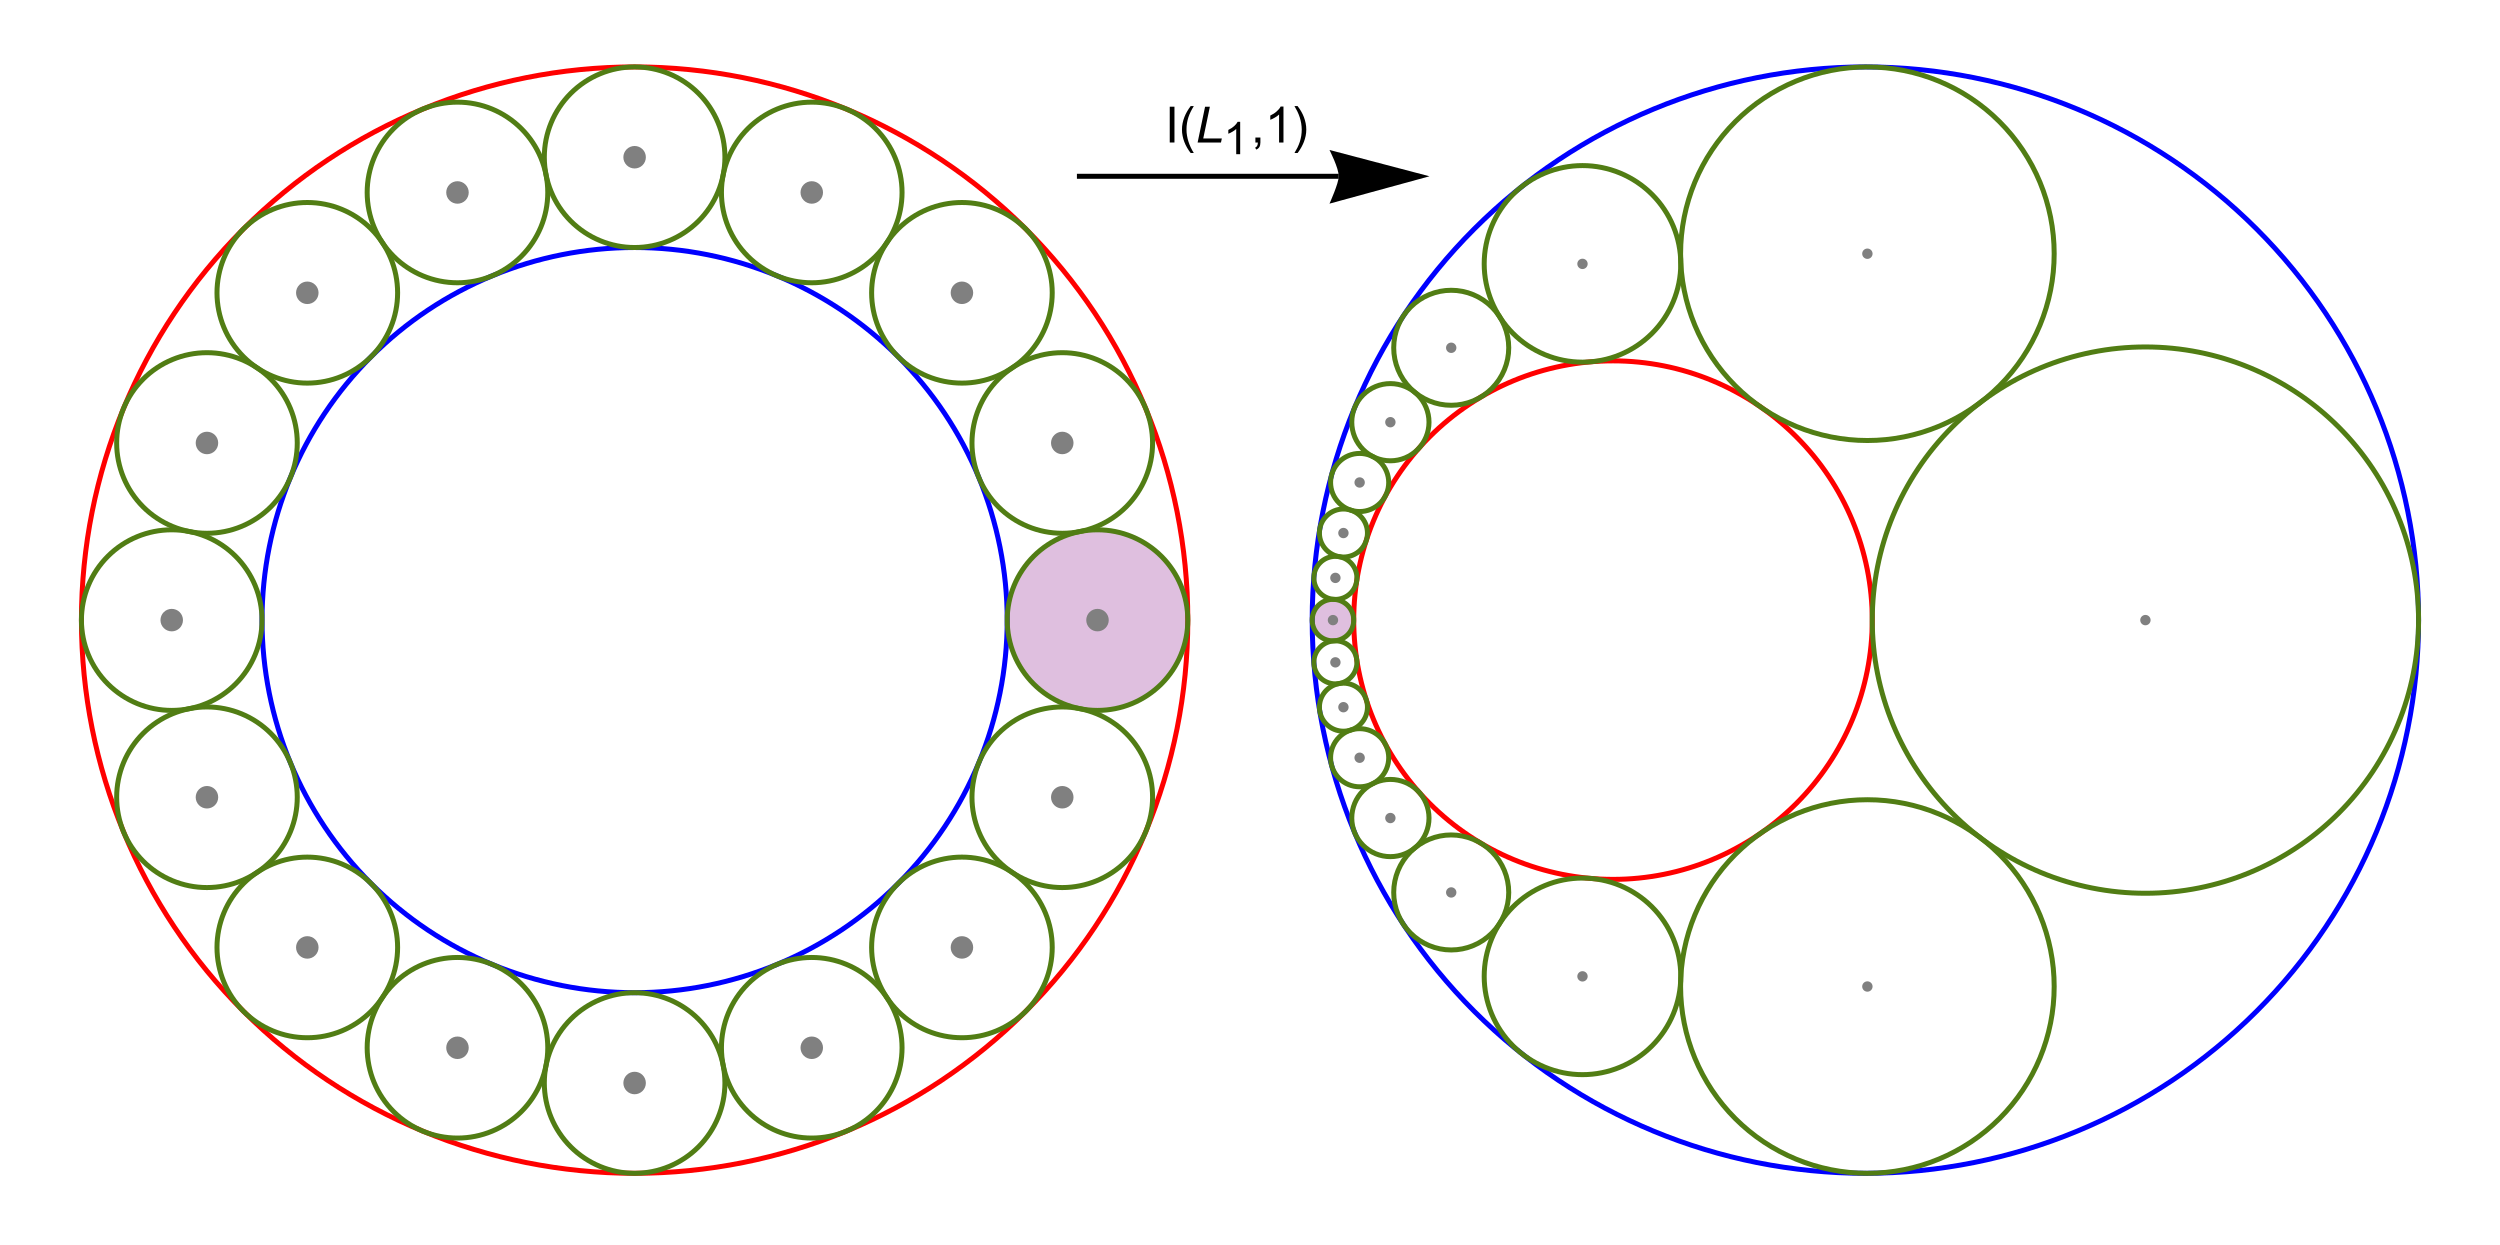 <?xml version="1.0" encoding="UTF-8"?>
<svg xmlns="http://www.w3.org/2000/svg" xmlns:xlink="http://www.w3.org/1999/xlink" width="500pt" height="249pt" viewBox="0 0 500 249" version="1.1">
<defs>
<g>
<symbol overflow="visible" id="glyph0-0">
<path style="stroke:none;" d="M 1.25 0 L 1.25 -6.25 L 6.25 -6.25 L 6.25 0 Z M 1.406 -0.156 L 6.094 -0.156 L 6.094 -6.094 L 1.406 -6.094 Z M 1.406 -0.156 "/>
</symbol>
<symbol overflow="visible" id="glyph0-1">
<path style="stroke:none;" d="M 0.934 0 L 0.934 -7.16 L 1.879 -7.16 L 1.879 0 Z M 0.934 0 "/>
</symbol>
<symbol overflow="visible" id="glyph0-2">
<path style="stroke:none;" d="M 0.891 0 L 0.891 -1 L 1.891 -1 L 1.891 0 C 1.887 0.367 1.82 0.664 1.695 0.891 C 1.562 1.117 1.355 1.293 1.074 1.418 L 0.832 1.039 C 1.016 0.953 1.148 0.836 1.238 0.68 C 1.324 0.523 1.375 0.297 1.387 0 Z M 0.891 0 "/>
</symbol>
<symbol overflow="visible" id="glyph0-3">
<path style="stroke:none;" d="M 3.727 0 L 2.848 0 L 2.848 -5.602 C 2.637 -5.398 2.359 -5.195 2.016 -4.992 C 1.672 -4.789 1.363 -4.637 1.09 -4.543 L 1.09 -5.391 C 1.582 -5.621 2.012 -5.898 2.379 -6.23 C 2.746 -6.555 3.004 -6.875 3.16 -7.188 L 3.727 -7.188 Z M 3.727 0 "/>
</symbol>
<symbol overflow="visible" id="glyph1-0">
<path style="stroke:none;" d="M 0.625 0 L 0.625 -8 L 4.375 -8 L 4.375 0 Z M 1.25 -0.625 L 3.75 -0.625 L 3.75 -7.375 L 1.25 -7.375 Z M 1.25 -0.625 "/>
</symbol>
<symbol overflow="visible" id="glyph1-1">
<path style="stroke:none;" d="M 2.969 2.102 L 2.34 2.102 C 2.074 1.766 1.84 1.414 1.629 1.047 C 1.414 0.676 1.23 0.297 1.078 -0.102 C 0.926 -0.496 0.809 -0.906 0.727 -1.324 C 0.641 -1.738 0.598 -2.16 0.602 -2.59 C 0.598 -3.02 0.641 -3.441 0.727 -3.859 C 0.812 -4.273 0.93 -4.68 1.082 -5.074 C 1.234 -5.465 1.418 -5.844 1.633 -6.219 C 1.844 -6.586 2.078 -6.941 2.34 -7.281 L 2.969 -7.281 C 2.734 -6.902 2.527 -6.531 2.348 -6.164 C 2.164 -5.797 2.012 -5.422 1.887 -5.047 C 1.762 -4.664 1.668 -4.273 1.605 -3.875 C 1.539 -3.469 1.504 -3.043 1.508 -2.598 C 1.504 -2.176 1.539 -1.762 1.613 -1.355 C 1.68 -0.941 1.781 -0.539 1.91 -0.148 C 2.035 0.25 2.188 0.633 2.367 1.008 C 2.547 1.383 2.746 1.746 2.969 2.102 Z M 2.969 2.102 "/>
</symbol>
<symbol overflow="visible" id="glyph1-2">
<path style="stroke:none;" d="M 2.73 -2.59 C 2.73 -2.16 2.688 -1.734 2.602 -1.32 C 2.516 -0.902 2.395 -0.5 2.246 -0.105 C 2.09 0.285 1.906 0.664 1.695 1.039 C 1.48 1.406 1.246 1.762 0.992 2.102 L 0.363 2.102 C 0.59 1.727 0.793 1.355 0.977 0.992 C 1.156 0.621 1.309 0.25 1.434 -0.129 C 1.555 -0.512 1.648 -0.902 1.719 -1.309 C 1.781 -1.707 1.816 -2.133 1.82 -2.578 C 1.816 -2.992 1.781 -3.402 1.715 -3.816 C 1.645 -4.223 1.547 -4.629 1.422 -5.027 C 1.293 -5.422 1.137 -5.809 0.957 -6.188 C 0.773 -6.562 0.578 -6.926 0.363 -7.281 L 0.992 -7.281 C 1.25 -6.945 1.488 -6.594 1.703 -6.227 C 1.918 -5.855 2.102 -5.473 2.254 -5.074 C 2.402 -4.676 2.52 -4.266 2.605 -3.848 C 2.688 -3.43 2.73 -3.012 2.73 -2.59 Z M 2.73 -2.59 "/>
</symbol>
<symbol overflow="visible" id="glyph2-0">
<path style="stroke:none;" d="M 1.25 0 L 1.25 -6.25 L 6.25 -6.25 L 6.25 0 Z M 1.406 -0.156 L 6.094 -0.156 L 6.094 -6.094 L 1.406 -6.094 Z M 1.406 -0.156 "/>
</symbol>
<symbol overflow="visible" id="glyph2-1">
<path style="stroke:none;" d="M 0.402 0 L 1.895 -7.16 L 2.852 -7.16 L 1.527 -0.812 L 5.246 -0.812 L 5.074 0 Z M 0.402 0 "/>
</symbol>
<symbol overflow="visible" id="glyph3-0">
<path style="stroke:none;" d="M 1.125 0 L 1.125 -5.625 L 5.625 -5.625 L 5.625 0 Z M 1.266 -0.141 L 5.484 -0.141 L 5.484 -5.484 L 1.266 -5.484 Z M 1.266 -0.141 "/>
</symbol>
<symbol overflow="visible" id="glyph3-1">
<path style="stroke:none;" d="M 3.352 0 L 2.562 0 L 2.562 -5.039 C 2.367 -4.859 2.117 -4.676 1.812 -4.496 C 1.5 -4.309 1.223 -4.172 0.98 -4.086 L 0.98 -4.852 C 1.418 -5.059 1.805 -5.309 2.141 -5.605 C 2.469 -5.898 2.703 -6.188 2.844 -6.469 L 3.352 -6.469 Z M 3.352 0 "/>
</symbol>
</g>
</defs>
<g id="surface91">
<path style="fill:none;stroke-width:1;stroke-linecap:square;stroke-linejoin:miter;stroke:rgb(100%,0%,0%);stroke-opacity:1;stroke-miterlimit:3.25;" d="M 237.562 124.023 C 237.562 153.367 225.906 181.508 205.156 202.254 C 184.406 223.004 156.266 234.66 126.922 234.66 C 97.578 234.66 69.438 223.004 48.691 202.254 C 27.941 181.508 16.285 153.367 16.285 124.023 C 16.285 94.68 27.941 66.539 48.691 45.789 C 69.438 25.039 97.578 13.383 126.922 13.383 C 156.266 13.383 184.406 25.039 205.156 45.789 C 225.906 66.539 237.562 94.68 237.562 124.023 Z M 237.562 124.023 "/>
<path style="fill:none;stroke-width:1;stroke-linecap:square;stroke-linejoin:miter;stroke:rgb(0%,0%,100%);stroke-opacity:1;stroke-miterlimit:3.25;" d="M 201.441 124.023 C 201.441 143.785 193.59 162.738 179.613 176.715 C 165.641 190.688 146.688 198.539 126.922 198.539 C 107.16 198.539 88.207 190.688 74.23 176.715 C 60.258 162.738 52.406 143.785 52.406 124.023 C 52.406 104.258 60.258 85.305 74.23 71.332 C 88.207 57.355 107.16 49.504 126.922 49.504 C 146.688 49.504 165.641 57.355 179.613 71.332 C 193.59 85.305 201.441 104.258 201.441 124.023 Z M 201.441 124.023 "/>
<path style=" stroke:none;fill-rule:evenodd;fill:rgb(50.001%,0%,50.001%);fill-opacity:0.25;" d="M 237.562 124.023 C 237.562 128.812 235.66 133.406 232.273 136.793 C 228.883 140.18 224.289 142.082 219.5 142.082 C 214.711 142.082 210.117 140.18 206.73 136.793 C 203.344 133.406 201.441 128.812 201.441 124.023 C 201.441 119.23 203.344 114.637 206.73 111.25 C 210.117 107.863 214.711 105.961 219.5 105.961 C 224.289 105.961 228.883 107.863 232.273 111.25 C 235.66 114.637 237.562 119.23 237.562 124.023 Z M 237.562 124.023 "/>
<path style=" stroke:none;fill-rule:evenodd;fill:rgb(50.001%,50.001%,50.001%);fill-opacity:1;" d="M 221.75 124.023 C 221.75 124.621 221.512 125.191 221.09 125.613 C 220.668 126.035 220.098 126.273 219.5 126.273 C 218.902 126.273 218.332 126.035 217.91 125.613 C 217.488 125.191 217.25 124.621 217.25 124.023 C 217.25 123.426 217.488 122.852 217.91 122.43 C 218.332 122.008 218.902 121.773 219.5 121.773 C 220.098 121.773 220.668 122.008 221.09 122.43 C 221.512 122.852 221.75 123.426 221.75 124.023 Z M 221.75 124.023 "/>
<path style="fill:none;stroke-width:1;stroke-linecap:square;stroke-linejoin:miter;stroke:rgb(31.765%,49.02%,7.843%);stroke-opacity:1;stroke-miterlimit:3.25;" d="M 237.562 124.023 C 237.562 128.812 235.66 133.406 232.273 136.793 C 228.883 140.18 224.289 142.082 219.5 142.082 C 214.711 142.082 210.117 140.18 206.73 136.793 C 203.344 133.406 201.441 128.812 201.441 124.023 C 201.441 119.23 203.344 114.637 206.73 111.25 C 210.117 107.863 214.711 105.961 219.5 105.961 C 224.289 105.961 228.883 107.863 232.273 111.25 C 235.66 114.637 237.562 119.23 237.562 124.023 Z M 237.562 124.023 "/>
<path style=" stroke:none;fill-rule:evenodd;fill:rgb(50.001%,50.001%,50.001%);fill-opacity:1;" d="M 214.703 88.594 C 214.703 89.191 214.465 89.762 214.043 90.184 C 213.621 90.609 213.051 90.844 212.453 90.844 C 211.855 90.844 211.285 90.609 210.863 90.184 C 210.441 89.762 210.203 89.191 210.203 88.594 C 210.203 87.996 210.441 87.426 210.863 87.004 C 211.285 86.582 211.855 86.344 212.453 86.344 C 213.051 86.344 213.621 86.582 214.043 87.004 C 214.465 87.426 214.703 87.996 214.703 88.594 Z M 214.703 88.594 "/>
<path style="fill:none;stroke-width:1;stroke-linecap:square;stroke-linejoin:miter;stroke:rgb(31.765%,49.02%,7.843%);stroke-opacity:1;stroke-miterlimit:3.25;" d="M 230.516 88.594 C 230.516 93.383 228.613 97.977 225.227 101.367 C 221.836 104.754 217.242 106.656 212.453 106.656 C 207.664 106.656 203.07 104.754 199.684 101.367 C 196.297 97.977 194.395 93.383 194.395 88.594 C 194.395 83.805 196.297 79.211 199.684 75.824 C 203.07 72.438 207.664 70.535 212.453 70.535 C 217.242 70.535 221.836 72.438 225.227 75.824 C 228.613 79.211 230.516 83.805 230.516 88.594 Z M 230.516 88.594 "/>
<path style=" stroke:none;fill-rule:evenodd;fill:rgb(50.001%,50.001%,50.001%);fill-opacity:1;" d="M 194.637 58.559 C 194.637 59.156 194.398 59.73 193.977 60.152 C 193.555 60.574 192.98 60.809 192.387 60.809 C 191.789 60.809 191.215 60.574 190.793 60.152 C 190.371 59.73 190.137 59.156 190.137 58.559 C 190.137 57.965 190.371 57.391 190.793 56.969 C 191.215 56.547 191.789 56.309 192.387 56.309 C 192.98 56.309 193.555 56.547 193.977 56.969 C 194.398 57.391 194.637 57.965 194.637 58.559 Z M 194.637 58.559 "/>
<path style="fill:none;stroke-width:1;stroke-linecap:square;stroke-linejoin:miter;stroke:rgb(31.765%,49.02%,7.843%);stroke-opacity:1;stroke-miterlimit:3.25;" d="M 210.445 58.559 C 210.445 63.352 208.543 67.945 205.156 71.332 C 201.77 74.719 197.176 76.621 192.387 76.621 C 187.594 76.621 183 74.719 179.613 71.332 C 176.227 67.945 174.324 63.352 174.324 58.559 C 174.324 53.77 176.227 49.176 179.613 45.789 C 183 42.402 187.594 40.5 192.387 40.5 C 197.176 40.5 201.77 42.402 205.156 45.789 C 208.543 49.176 210.445 53.77 210.445 58.559 Z M 210.445 58.559 "/>
<path style=" stroke:none;fill-rule:evenodd;fill:rgb(50.001%,50.001%,50.001%);fill-opacity:1;" d="M 164.602 38.492 C 164.602 39.09 164.363 39.66 163.941 40.082 C 163.52 40.504 162.949 40.742 162.352 40.742 C 161.754 40.742 161.184 40.504 160.762 40.082 C 160.34 39.66 160.102 39.09 160.102 38.492 C 160.102 37.895 160.34 37.324 160.762 36.902 C 161.184 36.48 161.754 36.242 162.352 36.242 C 162.949 36.242 163.52 36.48 163.941 36.902 C 164.363 37.324 164.602 37.895 164.602 38.492 Z M 164.602 38.492 "/>
<path style="fill:none;stroke-width:1;stroke-linecap:square;stroke-linejoin:miter;stroke:rgb(31.765%,49.02%,7.843%);stroke-opacity:1;stroke-miterlimit:3.25;" d="M 180.41 38.492 C 180.41 43.281 178.508 47.875 175.121 51.262 C 171.734 54.648 167.141 56.555 162.352 56.555 C 157.562 56.555 152.969 54.648 149.578 51.262 C 146.191 47.875 144.289 43.281 144.289 38.492 C 144.289 33.703 146.191 29.109 149.578 25.723 C 152.969 22.332 157.562 20.43 162.352 20.43 C 167.141 20.43 171.734 22.332 175.121 25.723 C 178.508 29.109 180.41 33.703 180.41 38.492 Z M 180.41 38.492 "/>
<path style=" stroke:none;fill-rule:evenodd;fill:rgb(50.001%,50.001%,50.001%);fill-opacity:1;" d="M 129.172 31.445 C 129.172 32.043 128.938 32.613 128.516 33.035 C 128.094 33.457 127.52 33.695 126.922 33.695 C 126.328 33.695 125.754 33.457 125.332 33.035 C 124.91 32.613 124.672 32.043 124.672 31.445 C 124.672 30.848 124.91 30.277 125.332 29.855 C 125.754 29.434 126.328 29.195 126.922 29.195 C 127.52 29.195 128.094 29.434 128.516 29.855 C 128.938 30.277 129.172 30.848 129.172 31.445 Z M 129.172 31.445 "/>
<path style="fill:none;stroke-width:1;stroke-linecap:square;stroke-linejoin:miter;stroke:rgb(31.765%,49.02%,7.843%);stroke-opacity:1;stroke-miterlimit:3.25;" d="M 144.984 31.445 C 144.984 36.234 143.082 40.828 139.695 44.215 C 136.309 47.602 131.715 49.504 126.922 49.504 C 122.133 49.504 117.539 47.602 114.152 44.215 C 110.766 40.828 108.863 36.234 108.863 31.445 C 108.863 26.656 110.766 22.062 114.152 18.672 C 117.539 15.285 122.133 13.383 126.922 13.383 C 131.715 13.383 136.309 15.285 139.695 18.672 C 143.082 22.062 144.984 26.656 144.984 31.445 Z M 144.984 31.445 "/>
<path style=" stroke:none;fill-rule:evenodd;fill:rgb(50.001%,50.001%,50.001%);fill-opacity:1;" d="M 93.746 38.492 C 93.746 39.09 93.508 39.66 93.086 40.082 C 92.664 40.504 92.094 40.742 91.496 40.742 C 90.898 40.742 90.324 40.504 89.902 40.082 C 89.48 39.66 89.246 39.09 89.246 38.492 C 89.246 37.895 89.48 37.324 89.902 36.902 C 90.324 36.48 90.898 36.242 91.496 36.242 C 92.094 36.242 92.664 36.48 93.086 36.902 C 93.508 37.324 93.746 37.895 93.746 38.492 Z M 93.746 38.492 "/>
<path style="fill:none;stroke-width:1;stroke-linecap:square;stroke-linejoin:miter;stroke:rgb(31.765%,49.02%,7.843%);stroke-opacity:1;stroke-miterlimit:3.25;" d="M 109.555 38.492 C 109.555 43.281 107.652 47.875 104.266 51.262 C 100.879 54.648 96.285 56.555 91.496 56.555 C 86.707 56.555 82.109 54.648 78.723 51.262 C 75.336 47.875 73.434 43.281 73.434 38.492 C 73.434 33.703 75.336 29.109 78.723 25.723 C 82.109 22.332 86.707 20.43 91.496 20.43 C 96.285 20.43 100.879 22.332 104.266 25.723 C 107.652 29.109 109.555 33.703 109.555 38.492 Z M 109.555 38.492 "/>
<path style=" stroke:none;fill-rule:evenodd;fill:rgb(50.001%,50.001%,50.001%);fill-opacity:1;" d="M 63.711 58.559 C 63.711 59.156 63.473 59.73 63.051 60.152 C 62.629 60.574 62.059 60.809 61.461 60.809 C 60.863 60.809 60.293 60.574 59.871 60.152 C 59.449 59.73 59.211 59.156 59.211 58.559 C 59.211 57.965 59.449 57.391 59.871 56.969 C 60.293 56.547 60.863 56.309 61.461 56.309 C 62.059 56.309 62.629 56.547 63.051 56.969 C 63.473 57.391 63.711 57.965 63.711 58.559 Z M 63.711 58.559 "/>
<path style="fill:none;stroke-width:1;stroke-linecap:square;stroke-linejoin:miter;stroke:rgb(31.765%,49.02%,7.843%);stroke-opacity:1;stroke-miterlimit:3.25;" d="M 79.523 58.559 C 79.523 63.352 77.617 67.945 74.23 71.332 C 70.844 74.719 66.25 76.621 61.461 76.621 C 56.672 76.621 52.078 74.719 48.691 71.332 C 45.301 67.945 43.398 63.352 43.398 58.559 C 43.398 53.77 45.301 49.176 48.691 45.789 C 52.078 42.402 56.672 40.5 61.461 40.5 C 66.25 40.5 70.844 42.402 74.23 45.789 C 77.617 49.176 79.523 53.77 79.523 58.559 Z M 79.523 58.559 "/>
<path style=" stroke:none;fill-rule:evenodd;fill:rgb(50.001%,50.001%,50.001%);fill-opacity:1;" d="M 43.641 88.594 C 43.641 89.191 43.406 89.762 42.984 90.184 C 42.562 90.609 41.988 90.844 41.391 90.844 C 40.797 90.844 40.223 90.609 39.801 90.184 C 39.379 89.762 39.141 89.191 39.141 88.594 C 39.141 87.996 39.379 87.426 39.801 87.004 C 40.223 86.582 40.797 86.344 41.391 86.344 C 41.988 86.344 42.562 86.582 42.984 87.004 C 43.406 87.426 43.641 87.996 43.641 88.594 Z M 43.641 88.594 "/>
<path style="fill:none;stroke-width:1;stroke-linecap:square;stroke-linejoin:miter;stroke:rgb(31.765%,49.02%,7.843%);stroke-opacity:1;stroke-miterlimit:3.25;" d="M 59.453 88.594 C 59.453 93.383 57.551 97.977 54.164 101.367 C 50.777 104.754 46.184 106.656 41.391 106.656 C 36.602 106.656 32.008 104.754 28.621 101.367 C 25.234 97.977 23.332 93.383 23.332 88.594 C 23.332 83.805 25.234 79.211 28.621 75.824 C 32.008 72.438 36.602 70.535 41.391 70.535 C 46.184 70.535 50.777 72.438 54.164 75.824 C 57.551 79.211 59.453 83.805 59.453 88.594 Z M 59.453 88.594 "/>
<path style=" stroke:none;fill-rule:evenodd;fill:rgb(50.001%,50.001%,50.001%);fill-opacity:1;" d="M 36.594 124.023 C 36.594 124.621 36.359 125.191 35.938 125.613 C 35.516 126.035 34.941 126.273 34.344 126.273 C 33.75 126.273 33.176 126.035 32.754 125.613 C 32.332 125.191 32.094 124.621 32.094 124.023 C 32.094 123.426 32.332 122.852 32.754 122.43 C 33.176 122.008 33.75 121.773 34.344 121.773 C 34.941 121.773 35.516 122.008 35.938 122.43 C 36.359 122.852 36.594 123.426 36.594 124.023 Z M 36.594 124.023 "/>
<path style="fill:none;stroke-width:1;stroke-linecap:square;stroke-linejoin:miter;stroke:rgb(31.765%,49.02%,7.843%);stroke-opacity:1;stroke-miterlimit:3.25;" d="M 52.406 124.023 C 52.406 128.812 50.504 133.406 47.117 136.793 C 43.73 140.18 39.137 142.082 34.344 142.082 C 29.555 142.082 24.961 140.18 21.574 136.793 C 18.188 133.406 16.285 128.812 16.285 124.023 C 16.285 119.23 18.188 114.637 21.574 111.25 C 24.961 107.863 29.555 105.961 34.344 105.961 C 39.137 105.961 43.73 107.863 47.117 111.25 C 50.504 114.637 52.406 119.23 52.406 124.023 Z M 52.406 124.023 "/>
<path style=" stroke:none;fill-rule:evenodd;fill:rgb(50.001%,50.001%,50.001%);fill-opacity:1;" d="M 43.641 159.449 C 43.641 160.047 43.406 160.621 42.984 161.043 C 42.562 161.465 41.988 161.699 41.391 161.699 C 40.797 161.699 40.223 161.465 39.801 161.043 C 39.379 160.621 39.141 160.047 39.141 159.449 C 39.141 158.855 39.379 158.281 39.801 157.859 C 40.223 157.438 40.797 157.199 41.391 157.199 C 41.988 157.199 42.562 157.438 42.984 157.859 C 43.406 158.281 43.641 158.855 43.641 159.449 Z M 43.641 159.449 "/>
<path style="fill:none;stroke-width:1;stroke-linecap:square;stroke-linejoin:miter;stroke:rgb(31.765%,49.02%,7.843%);stroke-opacity:1;stroke-miterlimit:3.25;" d="M 59.453 159.449 C 59.453 164.242 57.551 168.836 54.164 172.223 C 50.777 175.609 46.184 177.512 41.391 177.512 C 36.602 177.512 32.008 175.609 28.621 172.223 C 25.234 168.836 23.332 164.242 23.332 159.449 C 23.332 154.66 25.234 150.066 28.621 146.68 C 32.008 143.293 36.602 141.391 41.391 141.391 C 46.184 141.391 50.777 143.293 54.164 146.68 C 57.551 150.066 59.453 154.66 59.453 159.449 Z M 59.453 159.449 "/>
<path style=" stroke:none;fill-rule:evenodd;fill:rgb(50.001%,50.001%,50.001%);fill-opacity:1;" d="M 63.711 189.484 C 63.711 190.082 63.473 190.652 63.051 191.074 C 62.629 191.496 62.059 191.734 61.461 191.734 C 60.863 191.734 60.293 191.496 59.871 191.074 C 59.449 190.652 59.211 190.082 59.211 189.484 C 59.211 188.887 59.449 188.316 59.871 187.895 C 60.293 187.473 60.863 187.234 61.461 187.234 C 62.059 187.234 62.629 187.473 63.051 187.895 C 63.473 188.316 63.711 188.887 63.711 189.484 Z M 63.711 189.484 "/>
<path style="fill:none;stroke-width:1;stroke-linecap:square;stroke-linejoin:miter;stroke:rgb(31.765%,49.02%,7.843%);stroke-opacity:1;stroke-miterlimit:3.25;" d="M 79.523 189.484 C 79.523 194.273 77.617 198.867 74.23 202.254 C 70.844 205.645 66.25 207.547 61.461 207.547 C 56.672 207.547 52.078 205.645 48.691 202.254 C 45.301 198.867 43.398 194.273 43.398 189.484 C 43.398 184.695 45.301 180.102 48.691 176.715 C 52.078 173.328 56.672 171.422 61.461 171.422 C 66.25 171.422 70.844 173.328 74.23 176.715 C 77.617 180.102 79.523 184.695 79.523 189.484 Z M 79.523 189.484 "/>
<path style=" stroke:none;fill-rule:evenodd;fill:rgb(50.001%,50.001%,50.001%);fill-opacity:1;" d="M 93.746 209.555 C 93.746 210.148 93.508 210.723 93.086 211.145 C 92.664 211.566 92.094 211.805 91.496 211.805 C 90.898 211.805 90.324 211.566 89.902 211.145 C 89.48 210.723 89.246 210.148 89.246 209.555 C 89.246 208.957 89.48 208.383 89.902 207.961 C 90.324 207.539 90.898 207.305 91.496 207.305 C 92.094 207.305 92.664 207.539 93.086 207.961 C 93.508 208.383 93.746 208.957 93.746 209.555 Z M 93.746 209.555 "/>
<path style="fill:none;stroke-width:1;stroke-linecap:square;stroke-linejoin:miter;stroke:rgb(31.765%,49.02%,7.843%);stroke-opacity:1;stroke-miterlimit:3.25;" d="M 109.555 209.555 C 109.555 214.344 107.652 218.938 104.266 222.324 C 100.879 225.711 96.285 227.613 91.496 227.613 C 86.707 227.613 82.109 225.711 78.723 222.324 C 75.336 218.938 73.434 214.344 73.434 209.555 C 73.434 204.762 75.336 200.168 78.723 196.781 C 82.109 193.395 86.707 191.492 91.496 191.492 C 96.285 191.492 100.879 193.395 104.266 196.781 C 107.652 200.168 109.555 204.762 109.555 209.555 Z M 109.555 209.555 "/>
<path style=" stroke:none;fill-rule:evenodd;fill:rgb(50.001%,50.001%,50.001%);fill-opacity:1;" d="M 129.172 216.602 C 129.172 217.195 128.938 217.77 128.516 218.191 C 128.094 218.613 127.52 218.852 126.922 218.852 C 126.328 218.852 125.754 218.613 125.332 218.191 C 124.91 217.77 124.672 217.195 124.672 216.602 C 124.672 216.004 124.91 215.43 125.332 215.008 C 125.754 214.586 126.328 214.352 126.922 214.352 C 127.52 214.352 128.094 214.586 128.516 215.008 C 128.938 215.43 129.172 216.004 129.172 216.602 Z M 129.172 216.602 "/>
<path style="fill:none;stroke-width:1;stroke-linecap:square;stroke-linejoin:miter;stroke:rgb(31.765%,49.02%,7.843%);stroke-opacity:1;stroke-miterlimit:3.25;" d="M 144.984 216.602 C 144.984 221.391 143.082 225.984 139.695 229.371 C 136.309 232.758 131.715 234.66 126.922 234.66 C 122.133 234.66 117.539 232.758 114.152 229.371 C 110.766 225.984 108.863 221.391 108.863 216.602 C 108.863 211.809 110.766 207.215 114.152 203.828 C 117.539 200.441 122.133 198.539 126.922 198.539 C 131.715 198.539 136.309 200.441 139.695 203.828 C 143.082 207.215 144.984 211.809 144.984 216.602 Z M 144.984 216.602 "/>
<path style=" stroke:none;fill-rule:evenodd;fill:rgb(50.001%,50.001%,50.001%);fill-opacity:1;" d="M 164.602 209.555 C 164.602 210.148 164.363 210.723 163.941 211.145 C 163.52 211.566 162.949 211.805 162.352 211.805 C 161.754 211.805 161.184 211.566 160.762 211.145 C 160.34 210.723 160.102 210.148 160.102 209.555 C 160.102 208.957 160.34 208.383 160.762 207.961 C 161.184 207.539 161.754 207.305 162.352 207.305 C 162.949 207.305 163.52 207.539 163.941 207.961 C 164.363 208.383 164.602 208.957 164.602 209.555 Z M 164.602 209.555 "/>
<path style="fill:none;stroke-width:1;stroke-linecap:square;stroke-linejoin:miter;stroke:rgb(31.765%,49.02%,7.843%);stroke-opacity:1;stroke-miterlimit:3.25;" d="M 180.41 209.555 C 180.41 214.344 178.508 218.938 175.121 222.324 C 171.734 225.711 167.141 227.613 162.352 227.613 C 157.562 227.613 152.969 225.711 149.578 222.324 C 146.191 218.938 144.289 214.344 144.289 209.555 C 144.289 204.762 146.191 200.168 149.578 196.781 C 152.969 193.395 157.562 191.492 162.352 191.492 C 167.141 191.492 171.734 193.395 175.121 196.781 C 178.508 200.168 180.41 204.762 180.41 209.555 Z M 180.41 209.555 "/>
<path style=" stroke:none;fill-rule:evenodd;fill:rgb(50.001%,50.001%,50.001%);fill-opacity:1;" d="M 194.637 189.484 C 194.637 190.082 194.398 190.652 193.977 191.074 C 193.555 191.496 192.98 191.734 192.387 191.734 C 191.789 191.734 191.215 191.496 190.793 191.074 C 190.371 190.652 190.137 190.082 190.137 189.484 C 190.137 188.887 190.371 188.316 190.793 187.895 C 191.215 187.473 191.789 187.234 192.387 187.234 C 192.98 187.234 193.555 187.473 193.977 187.895 C 194.398 188.316 194.637 188.887 194.637 189.484 Z M 194.637 189.484 "/>
<path style="fill:none;stroke-width:1;stroke-linecap:square;stroke-linejoin:miter;stroke:rgb(31.765%,49.02%,7.843%);stroke-opacity:1;stroke-miterlimit:3.25;" d="M 210.445 189.484 C 210.445 194.273 208.543 198.867 205.156 202.254 C 201.77 205.645 197.176 207.547 192.387 207.547 C 187.594 207.547 183 205.645 179.613 202.254 C 176.227 198.867 174.324 194.273 174.324 189.484 C 174.324 184.695 176.227 180.102 179.613 176.715 C 183 173.328 187.594 171.422 192.387 171.422 C 197.176 171.422 201.77 173.328 205.156 176.715 C 208.543 180.102 210.445 184.695 210.445 189.484 Z M 210.445 189.484 "/>
<path style=" stroke:none;fill-rule:evenodd;fill:rgb(50.001%,50.001%,50.001%);fill-opacity:1;" d="M 214.703 159.449 C 214.703 160.047 214.465 160.621 214.043 161.043 C 213.621 161.465 213.051 161.699 212.453 161.699 C 211.855 161.699 211.285 161.465 210.863 161.043 C 210.441 160.621 210.203 160.047 210.203 159.449 C 210.203 158.855 210.441 158.281 210.863 157.859 C 211.285 157.438 211.855 157.199 212.453 157.199 C 213.051 157.199 213.621 157.438 214.043 157.859 C 214.465 158.281 214.703 158.855 214.703 159.449 Z M 214.703 159.449 "/>
<path style="fill:none;stroke-width:1;stroke-linecap:square;stroke-linejoin:miter;stroke:rgb(31.765%,49.02%,7.843%);stroke-opacity:1;stroke-miterlimit:3.25;" d="M 230.516 159.449 C 230.516 164.242 228.613 168.836 225.227 172.223 C 221.836 175.609 217.242 177.512 212.453 177.512 C 207.664 177.512 203.07 175.609 199.684 172.223 C 196.297 168.836 194.395 164.242 194.395 159.449 C 194.395 154.66 196.297 150.066 199.684 146.68 C 203.07 143.293 207.664 141.391 212.453 141.391 C 217.242 141.391 221.836 143.293 225.227 146.68 C 228.613 150.066 230.516 154.66 230.516 159.449 Z M 230.516 159.449 "/>
<path style="fill:none;stroke-width:1;stroke-linecap:square;stroke-linejoin:miter;stroke:rgb(0%,0%,100%);stroke-opacity:1;stroke-miterlimit:3.25;" d="M 483.715 124.023 C 483.715 153.367 472.059 181.508 451.309 202.254 C 430.562 223.004 402.422 234.66 373.078 234.66 C 343.734 234.66 315.594 223.004 294.844 202.254 C 274.094 181.508 262.438 153.367 262.438 124.023 C 262.438 94.68 274.094 66.539 294.844 45.789 C 315.594 25.039 343.734 13.383 373.078 13.383 C 402.422 13.383 430.562 25.039 451.309 45.789 C 472.059 66.539 483.715 94.68 483.715 124.023 Z M 483.715 124.023 "/>
<path style="fill:none;stroke-width:1;stroke-linecap:square;stroke-linejoin:miter;stroke:rgb(100%,0%,0%);stroke-opacity:1;stroke-miterlimit:3.25;" d="M 374.453 124.023 C 374.453 137.773 368.988 150.965 359.266 160.688 C 349.539 170.41 336.352 175.875 322.602 175.875 C 308.848 175.875 295.66 170.41 285.934 160.688 C 276.211 150.965 270.746 137.773 270.746 124.023 C 270.746 110.27 276.211 97.082 285.934 87.359 C 295.66 77.633 308.848 72.172 322.602 72.172 C 336.352 72.172 349.539 77.633 359.266 87.359 C 368.988 97.082 374.453 110.27 374.453 124.023 Z M 374.453 124.023 "/>
<path style=" stroke:none;fill-rule:evenodd;fill:rgb(50.001%,0%,50.001%);fill-opacity:0.25;" d="M 270.746 124.023 C 270.746 125.125 270.309 126.18 269.531 126.961 C 268.75 127.738 267.695 128.176 266.594 128.176 C 265.492 128.176 264.434 127.738 263.656 126.961 C 262.875 126.18 262.438 125.125 262.438 124.023 C 262.438 122.922 262.875 121.863 263.656 121.086 C 264.434 120.305 265.492 119.867 266.594 119.867 C 267.695 119.867 268.75 120.305 269.531 121.086 C 270.309 121.863 270.746 122.922 270.746 124.023 Z M 270.746 124.023 "/>
<path style=" stroke:none;fill-rule:evenodd;fill:rgb(50.001%,50.001%,50.001%);fill-opacity:1;" d="M 267.629 124.023 C 267.629 124.297 267.52 124.562 267.328 124.758 C 267.133 124.949 266.867 125.059 266.594 125.059 C 266.316 125.059 266.055 124.949 265.859 124.758 C 265.664 124.562 265.555 124.297 265.555 124.023 C 265.555 123.746 265.664 123.484 265.859 123.289 C 266.055 123.094 266.316 122.984 266.594 122.984 C 266.867 122.984 267.133 123.094 267.328 123.289 C 267.52 123.484 267.629 123.746 267.629 124.023 Z M 267.629 124.023 "/>
<path style="fill:none;stroke-width:1;stroke-linecap:square;stroke-linejoin:miter;stroke:rgb(31.765%,49.02%,7.843%);stroke-opacity:1;stroke-miterlimit:3.25;" d="M 270.746 124.023 C 270.746 125.125 270.309 126.18 269.531 126.961 C 268.75 127.738 267.695 128.176 266.594 128.176 C 265.492 128.176 264.434 127.738 263.656 126.961 C 262.875 126.18 262.438 125.125 262.438 124.023 C 262.438 122.922 262.875 121.863 263.656 121.086 C 264.434 120.305 265.492 119.867 266.594 119.867 C 267.695 119.867 268.75 120.305 269.531 121.086 C 270.309 121.863 270.746 122.922 270.746 124.023 Z M 270.746 124.023 "/>
<path style=" stroke:none;fill-rule:evenodd;fill:rgb(50.001%,50.001%,50.001%);fill-opacity:1;" d="M 268.117 115.574 C 268.117 115.852 268.008 116.113 267.812 116.309 C 267.621 116.504 267.355 116.613 267.082 116.613 C 266.805 116.613 266.543 116.504 266.348 116.309 C 266.152 116.113 266.043 115.852 266.043 115.574 C 266.043 115.301 266.152 115.035 266.348 114.844 C 266.543 114.648 266.805 114.539 267.082 114.539 C 267.355 114.539 267.621 114.648 267.812 114.844 C 268.008 115.035 268.117 115.301 268.117 115.574 Z M 268.117 115.574 "/>
<path style="fill:none;stroke-width:1;stroke-linecap:square;stroke-linejoin:miter;stroke:rgb(31.765%,49.02%,7.843%);stroke-opacity:1;stroke-miterlimit:3.25;" d="M 271.387 115.574 C 271.387 116.719 270.934 117.812 270.125 118.621 C 269.316 119.43 268.223 119.883 267.082 119.883 C 265.938 119.883 264.844 119.43 264.035 118.621 C 263.227 117.812 262.773 116.719 262.773 115.574 C 262.773 114.434 263.227 113.34 264.035 112.531 C 264.844 111.723 265.938 111.27 267.082 111.27 C 268.223 111.27 269.316 111.723 270.125 112.531 C 270.934 113.34 271.387 114.434 271.387 115.574 Z M 271.387 115.574 "/>
<path style=" stroke:none;fill-rule:evenodd;fill:rgb(50.001%,50.001%,50.001%);fill-opacity:1;" d="M 269.723 106.605 C 269.723 106.883 269.613 107.145 269.418 107.34 C 269.227 107.535 268.961 107.645 268.688 107.645 C 268.41 107.645 268.148 107.535 267.953 107.34 C 267.758 107.145 267.648 106.883 267.648 106.605 C 267.648 106.332 267.758 106.066 267.953 105.875 C 268.148 105.68 268.41 105.57 268.688 105.57 C 268.961 105.57 269.227 105.68 269.418 105.875 C 269.613 106.066 269.723 106.332 269.723 106.605 Z M 269.723 106.605 "/>
<path style="fill:none;stroke-width:1;stroke-linecap:square;stroke-linejoin:miter;stroke:rgb(31.765%,49.02%,7.843%);stroke-opacity:1;stroke-miterlimit:3.25;" d="M 273.492 106.605 C 273.492 107.883 272.984 109.102 272.082 110.004 C 271.184 110.906 269.961 111.41 268.688 111.41 C 267.41 111.41 266.191 110.906 265.289 110.004 C 264.387 109.102 263.883 107.883 263.883 106.605 C 263.883 105.332 264.387 104.109 265.289 103.211 C 266.191 102.309 267.41 101.801 268.688 101.801 C 269.961 101.801 271.184 102.309 272.082 103.211 C 272.984 104.109 273.492 105.332 273.492 106.605 Z M 273.492 106.605 "/>
<path style=" stroke:none;fill-rule:evenodd;fill:rgb(50.001%,50.001%,50.001%);fill-opacity:1;" d="M 272.965 96.496 C 272.965 96.773 272.855 97.035 272.664 97.23 C 272.469 97.426 272.203 97.535 271.93 97.535 C 271.652 97.535 271.391 97.426 271.195 97.23 C 271 97.035 270.891 96.773 270.891 96.496 C 270.891 96.223 271 95.957 271.195 95.762 C 271.391 95.57 271.652 95.461 271.93 95.461 C 272.203 95.461 272.469 95.57 272.664 95.762 C 272.855 95.957 272.965 96.223 272.965 96.496 Z M 272.965 96.496 "/>
<path style="fill:none;stroke-width:1;stroke-linecap:square;stroke-linejoin:miter;stroke:rgb(31.765%,49.02%,7.843%);stroke-opacity:1;stroke-miterlimit:3.25;" d="M 277.742 96.496 C 277.742 98.039 277.129 99.516 276.039 100.605 C 274.949 101.695 273.469 102.309 271.93 102.309 C 270.387 102.309 268.91 101.695 267.82 100.605 C 266.73 99.516 266.117 98.039 266.117 96.496 C 266.117 94.957 266.73 93.477 267.82 92.387 C 268.91 91.297 270.387 90.684 271.93 90.684 C 273.469 90.684 274.949 91.297 276.039 92.387 C 277.129 93.477 277.742 94.957 277.742 96.496 Z M 277.742 96.496 "/>
<path style=" stroke:none;fill-rule:evenodd;fill:rgb(50.001%,50.001%,50.001%);fill-opacity:1;" d="M 279.113 84.438 C 279.113 84.715 279.004 84.977 278.812 85.172 C 278.617 85.367 278.352 85.477 278.078 85.477 C 277.801 85.477 277.539 85.367 277.344 85.172 C 277.148 84.977 277.039 84.715 277.039 84.438 C 277.039 84.164 277.148 83.898 277.344 83.707 C 277.539 83.512 277.801 83.402 278.078 83.402 C 278.352 83.402 278.617 83.512 278.812 83.707 C 279.004 83.898 279.113 84.164 279.113 84.438 Z M 279.113 84.438 "/>
<path style="fill:none;stroke-width:1;stroke-linecap:square;stroke-linejoin:miter;stroke:rgb(31.765%,49.02%,7.843%);stroke-opacity:1;stroke-miterlimit:3.25;" d="M 285.801 84.438 C 285.801 86.488 284.984 88.453 283.539 89.898 C 282.09 91.348 280.125 92.16 278.078 92.16 C 276.027 92.16 274.066 91.348 272.617 89.898 C 271.168 88.453 270.355 86.488 270.355 84.438 C 270.355 82.391 271.168 80.426 272.617 78.98 C 274.066 77.531 276.027 76.719 278.078 76.719 C 280.125 76.719 282.09 77.531 283.539 78.98 C 284.984 80.426 285.801 82.391 285.801 84.438 Z M 285.801 84.438 "/>
<path style=" stroke:none;fill-rule:evenodd;fill:rgb(50.001%,50.001%,50.001%);fill-opacity:1;" d="M 291.281 69.555 C 291.281 69.828 291.172 70.094 290.977 70.289 C 290.781 70.484 290.52 70.594 290.242 70.594 C 289.969 70.594 289.703 70.484 289.512 70.289 C 289.316 70.094 289.207 69.828 289.207 69.555 C 289.207 69.281 289.316 69.016 289.512 68.82 C 289.703 68.625 289.969 68.516 290.242 68.516 C 290.52 68.516 290.781 68.625 290.977 68.82 C 291.172 69.016 291.281 69.281 291.281 69.555 Z M 291.281 69.555 "/>
<path style="fill:none;stroke-width:1;stroke-linecap:square;stroke-linejoin:miter;stroke:rgb(31.765%,49.02%,7.843%);stroke-opacity:1;stroke-miterlimit:3.25;" d="M 301.746 69.555 C 301.746 72.605 300.531 75.531 298.375 77.688 C 296.219 79.844 293.293 81.055 290.242 81.055 C 287.191 81.055 284.266 79.844 282.109 77.688 C 279.953 75.531 278.742 72.605 278.742 69.555 C 278.742 66.504 279.953 63.578 282.109 61.422 C 284.266 59.266 287.191 58.055 290.242 58.055 C 293.293 58.055 296.219 59.266 298.375 61.422 C 300.531 63.578 301.746 66.504 301.746 69.555 Z M 301.746 69.555 "/>
<path style=" stroke:none;fill-rule:evenodd;fill:rgb(50.001%,50.001%,50.001%);fill-opacity:1;" d="M 317.535 52.773 C 317.535 53.051 317.426 53.312 317.23 53.508 C 317.035 53.703 316.773 53.812 316.496 53.812 C 316.223 53.812 315.957 53.703 315.766 53.508 C 315.57 53.312 315.461 53.051 315.461 52.773 C 315.461 52.5 315.57 52.234 315.766 52.039 C 315.957 51.848 316.223 51.738 316.496 51.738 C 316.773 51.738 317.035 51.848 317.23 52.039 C 317.426 52.234 317.535 52.5 317.535 52.773 Z M 317.535 52.773 "/>
<path style="fill:none;stroke-width:1;stroke-linecap:square;stroke-linejoin:miter;stroke:rgb(31.765%,49.02%,7.843%);stroke-opacity:1;stroke-miterlimit:3.25;" d="M 336.156 52.773 C 336.156 57.988 334.082 62.988 330.398 66.676 C 326.711 70.359 321.711 72.43 316.496 72.43 C 311.285 72.43 306.285 70.359 302.598 66.676 C 298.91 62.988 296.84 57.988 296.84 52.773 C 296.84 47.559 298.91 42.559 302.598 38.875 C 306.285 35.188 311.285 33.117 316.496 33.117 C 321.711 33.117 326.711 35.188 330.398 38.875 C 334.082 42.559 336.156 47.559 336.156 52.773 Z M 336.156 52.773 "/>
<path style=" stroke:none;fill-rule:evenodd;fill:rgb(50.001%,50.001%,50.001%);fill-opacity:1;" d="M 374.516 50.742 C 374.516 51.02 374.406 51.281 374.211 51.477 C 374.016 51.672 373.75 51.781 373.477 51.781 C 373.203 51.781 372.938 51.672 372.742 51.477 C 372.547 51.281 372.438 51.02 372.438 50.742 C 372.438 50.469 372.547 50.203 372.742 50.008 C 372.938 49.816 373.203 49.707 373.477 49.707 C 373.75 49.707 374.016 49.816 374.211 50.008 C 374.406 50.203 374.516 50.469 374.516 50.742 Z M 374.516 50.742 "/>
<path style="fill:none;stroke-width:1;stroke-linecap:square;stroke-linejoin:miter;stroke:rgb(31.765%,49.02%,7.843%);stroke-opacity:1;stroke-miterlimit:3.25;" d="M 410.836 50.742 C 410.836 60.652 406.898 70.152 399.891 77.16 C 392.887 84.164 383.383 88.102 373.477 88.102 C 363.57 88.102 354.066 84.164 347.062 77.16 C 340.055 70.152 336.117 60.652 336.117 50.742 C 336.117 40.836 340.055 31.332 347.062 24.328 C 354.066 17.32 363.57 13.387 373.477 13.387 C 383.383 13.387 392.887 17.32 399.891 24.328 C 406.898 31.332 410.836 40.836 410.836 50.742 Z M 410.836 50.742 "/>
<path style=" stroke:none;fill-rule:evenodd;fill:rgb(50.001%,50.001%,50.001%);fill-opacity:1;" d="M 430.121 124.023 C 430.121 124.297 430.012 124.562 429.816 124.758 C 429.621 124.949 429.359 125.059 429.082 125.059 C 428.809 125.059 428.543 124.949 428.352 124.758 C 428.156 124.562 428.047 124.297 428.047 124.023 C 428.047 123.746 428.156 123.484 428.352 123.289 C 428.543 123.094 428.809 122.984 429.082 122.984 C 429.359 122.984 429.621 123.094 429.816 123.289 C 430.012 123.484 430.121 123.746 430.121 124.023 Z M 430.121 124.023 "/>
<path style="fill:none;stroke-width:1;stroke-linecap:square;stroke-linejoin:miter;stroke:rgb(31.765%,49.02%,7.843%);stroke-opacity:1;stroke-miterlimit:3.25;" d="M 483.715 124.023 C 483.715 138.512 477.961 152.406 467.715 162.652 C 457.469 172.898 443.574 178.652 429.082 178.652 C 414.594 178.652 400.699 172.898 390.453 162.652 C 380.207 152.406 374.453 138.512 374.453 124.023 C 374.453 109.531 380.207 95.637 390.453 85.391 C 400.699 75.145 414.594 69.391 429.082 69.391 C 443.574 69.391 457.469 75.145 467.715 85.391 C 477.961 95.637 483.715 109.531 483.715 124.023 Z M 483.715 124.023 "/>
<path style=" stroke:none;fill-rule:evenodd;fill:rgb(50.001%,50.001%,50.001%);fill-opacity:1;" d="M 374.516 197.301 C 374.516 197.578 374.406 197.84 374.211 198.035 C 374.016 198.23 373.75 198.34 373.477 198.34 C 373.203 198.34 372.938 198.23 372.742 198.035 C 372.547 197.84 372.438 197.578 372.438 197.301 C 372.438 197.027 372.547 196.762 372.742 196.57 C 372.938 196.375 373.203 196.266 373.477 196.266 C 373.75 196.266 374.016 196.375 374.211 196.57 C 374.406 196.762 374.516 197.027 374.516 197.301 Z M 374.516 197.301 "/>
<path style="fill:none;stroke-width:1;stroke-linecap:square;stroke-linejoin:miter;stroke:rgb(31.765%,49.02%,7.843%);stroke-opacity:1;stroke-miterlimit:3.25;" d="M 410.836 197.301 C 410.836 207.211 406.898 216.711 399.891 223.719 C 392.887 230.723 383.383 234.66 373.477 234.66 C 363.57 234.66 354.066 230.723 347.062 223.719 C 340.055 216.711 336.117 207.211 336.117 197.301 C 336.117 187.395 340.055 177.891 347.062 170.887 C 354.066 163.879 363.57 159.945 373.477 159.945 C 383.383 159.945 392.887 163.879 399.891 170.887 C 406.898 177.891 410.836 187.395 410.836 197.301 Z M 410.836 197.301 "/>
<path style=" stroke:none;fill-rule:evenodd;fill:rgb(50.001%,50.001%,50.001%);fill-opacity:1;" d="M 317.535 195.27 C 317.535 195.547 317.426 195.809 317.23 196.004 C 317.035 196.199 316.773 196.309 316.496 196.309 C 316.223 196.309 315.957 196.199 315.766 196.004 C 315.57 195.809 315.461 195.547 315.461 195.27 C 315.461 194.996 315.57 194.73 315.766 194.539 C 315.957 194.344 316.223 194.234 316.496 194.234 C 316.773 194.234 317.035 194.344 317.23 194.539 C 317.426 194.73 317.535 194.996 317.535 195.27 Z M 317.535 195.27 "/>
<path style="fill:none;stroke-width:1;stroke-linecap:square;stroke-linejoin:miter;stroke:rgb(31.765%,49.02%,7.843%);stroke-opacity:1;stroke-miterlimit:3.25;" d="M 336.156 195.27 C 336.156 200.484 334.082 205.484 330.398 209.172 C 326.711 212.855 321.711 214.93 316.496 214.93 C 311.285 214.93 306.285 212.855 302.598 209.172 C 298.91 205.484 296.84 200.484 296.84 195.27 C 296.84 190.059 298.91 185.059 302.598 181.371 C 306.285 177.684 311.285 175.613 316.496 175.613 C 321.711 175.613 326.711 177.684 330.398 181.371 C 334.082 185.059 336.156 190.059 336.156 195.27 Z M 336.156 195.27 "/>
<path style=" stroke:none;fill-rule:evenodd;fill:rgb(50.001%,50.001%,50.001%);fill-opacity:1;" d="M 291.281 178.488 C 291.281 178.766 291.172 179.027 290.977 179.223 C 290.781 179.418 290.52 179.527 290.242 179.527 C 289.969 179.527 289.703 179.418 289.512 179.223 C 289.316 179.027 289.207 178.766 289.207 178.488 C 289.207 178.215 289.316 177.949 289.512 177.758 C 289.703 177.562 289.969 177.453 290.242 177.453 C 290.52 177.453 290.781 177.562 290.977 177.758 C 291.172 177.949 291.281 178.215 291.281 178.488 Z M 291.281 178.488 "/>
<path style="fill:none;stroke-width:1;stroke-linecap:square;stroke-linejoin:miter;stroke:rgb(31.765%,49.02%,7.843%);stroke-opacity:1;stroke-miterlimit:3.25;" d="M 301.746 178.488 C 301.746 181.539 300.531 184.465 298.375 186.621 C 296.219 188.781 293.293 189.992 290.242 189.992 C 287.191 189.992 284.266 188.781 282.109 186.621 C 279.953 184.465 278.742 181.539 278.742 178.488 C 278.742 175.441 279.953 172.516 282.109 170.355 C 284.266 168.199 287.191 166.988 290.242 166.988 C 293.293 166.988 296.219 168.199 298.375 170.355 C 300.531 172.516 301.746 175.441 301.746 178.488 Z M 301.746 178.488 "/>
<path style=" stroke:none;fill-rule:evenodd;fill:rgb(50.001%,50.001%,50.001%);fill-opacity:1;" d="M 279.113 163.605 C 279.113 163.879 279.004 164.145 278.812 164.34 C 278.617 164.535 278.352 164.645 278.078 164.645 C 277.801 164.645 277.539 164.535 277.344 164.34 C 277.148 164.145 277.039 163.879 277.039 163.605 C 277.039 163.332 277.148 163.066 277.344 162.871 C 277.539 162.676 277.801 162.57 278.078 162.57 C 278.352 162.57 278.617 162.676 278.812 162.871 C 279.004 163.066 279.113 163.332 279.113 163.605 Z M 279.113 163.605 "/>
<path style="fill:none;stroke-width:1;stroke-linecap:square;stroke-linejoin:miter;stroke:rgb(31.765%,49.02%,7.843%);stroke-opacity:1;stroke-miterlimit:3.25;" d="M 285.801 163.605 C 285.801 165.652 284.984 167.617 283.539 169.066 C 282.09 170.516 280.125 171.328 278.078 171.328 C 276.027 171.328 274.066 170.516 272.617 169.066 C 271.168 167.617 270.355 165.652 270.355 163.605 C 270.355 161.559 271.168 159.594 272.617 158.145 C 274.066 156.695 276.027 155.883 278.078 155.883 C 280.125 155.883 282.09 156.695 283.539 158.145 C 284.984 159.594 285.801 161.559 285.801 163.605 Z M 285.801 163.605 "/>
<path style=" stroke:none;fill-rule:evenodd;fill:rgb(50.001%,50.001%,50.001%);fill-opacity:1;" d="M 272.965 151.547 C 272.965 151.824 272.855 152.086 272.664 152.281 C 272.469 152.477 272.203 152.586 271.93 152.586 C 271.652 152.586 271.391 152.477 271.195 152.281 C 271 152.086 270.891 151.824 270.891 151.547 C 270.891 151.273 271 151.008 271.195 150.816 C 271.391 150.621 271.652 150.512 271.93 150.512 C 272.203 150.512 272.469 150.621 272.664 150.816 C 272.855 151.008 272.965 151.273 272.965 151.547 Z M 272.965 151.547 "/>
<path style="fill:none;stroke-width:1;stroke-linecap:square;stroke-linejoin:miter;stroke:rgb(31.765%,49.02%,7.843%);stroke-opacity:1;stroke-miterlimit:3.25;" d="M 277.742 151.547 C 277.742 153.09 277.129 154.566 276.039 155.656 C 274.949 156.746 273.469 157.359 271.93 157.359 C 270.387 157.359 268.91 156.746 267.82 155.656 C 266.73 154.566 266.117 153.09 266.117 151.547 C 266.117 150.008 266.73 148.527 267.82 147.438 C 268.91 146.348 270.387 145.734 271.93 145.734 C 273.469 145.734 274.949 146.348 276.039 147.438 C 277.129 148.527 277.742 150.008 277.742 151.547 Z M 277.742 151.547 "/>
<path style=" stroke:none;fill-rule:evenodd;fill:rgb(50.001%,50.001%,50.001%);fill-opacity:1;" d="M 269.723 141.438 C 269.723 141.715 269.613 141.977 269.418 142.172 C 269.227 142.367 268.961 142.477 268.688 142.477 C 268.41 142.477 268.148 142.367 267.953 142.172 C 267.758 141.977 267.648 141.715 267.648 141.438 C 267.648 141.164 267.758 140.898 267.953 140.703 C 268.148 140.512 268.41 140.402 268.688 140.402 C 268.961 140.402 269.227 140.512 269.418 140.703 C 269.613 140.898 269.723 141.164 269.723 141.438 Z M 269.723 141.438 "/>
<path style="fill:none;stroke-width:1;stroke-linecap:square;stroke-linejoin:miter;stroke:rgb(31.765%,49.02%,7.843%);stroke-opacity:1;stroke-miterlimit:3.25;" d="M 273.492 141.438 C 273.492 142.711 272.984 143.934 272.082 144.836 C 271.184 145.738 269.961 146.242 268.688 146.242 C 267.41 146.242 266.191 145.738 265.289 144.836 C 264.387 143.934 263.883 142.711 263.883 141.438 C 263.883 140.164 264.387 138.941 265.289 138.039 C 266.191 137.141 267.41 136.633 268.688 136.633 C 269.961 136.633 271.184 137.141 272.082 138.039 C 272.984 138.941 273.492 140.164 273.492 141.438 Z M 273.492 141.438 "/>
<path style=" stroke:none;fill-rule:evenodd;fill:rgb(50.001%,50.001%,50.001%);fill-opacity:1;" d="M 268.117 132.469 C 268.117 132.746 268.008 133.008 267.812 133.203 C 267.621 133.398 267.355 133.508 267.082 133.508 C 266.805 133.508 266.543 133.398 266.348 133.203 C 266.152 133.008 266.043 132.746 266.043 132.469 C 266.043 132.195 266.152 131.93 266.348 131.734 C 266.543 131.543 266.805 131.434 267.082 131.434 C 267.355 131.434 267.621 131.543 267.812 131.734 C 268.008 131.93 268.117 132.195 268.117 132.469 Z M 268.117 132.469 "/>
<path style="fill:none;stroke-width:1;stroke-linecap:square;stroke-linejoin:miter;stroke:rgb(31.765%,49.02%,7.843%);stroke-opacity:1;stroke-miterlimit:3.25;" d="M 271.387 132.469 C 271.387 133.613 270.934 134.707 270.125 135.516 C 269.316 136.32 268.223 136.777 267.082 136.777 C 265.938 136.777 264.844 136.32 264.035 135.516 C 263.227 134.707 262.773 133.613 262.773 132.469 C 262.773 131.328 263.227 130.23 264.035 129.426 C 264.844 128.617 265.938 128.164 267.082 128.164 C 268.223 128.164 269.316 128.617 270.125 129.426 C 270.934 130.23 271.387 131.328 271.387 132.469 Z M 271.387 132.469 "/>
<path style="fill:none;stroke-width:1;stroke-linecap:butt;stroke-linejoin:miter;stroke:rgb(0%,0%,0%);stroke-opacity:1;stroke-miterlimit:3.25;" d="M 215.383 35.258 L 267.742 35.258 "/>
<path style=" stroke:none;fill-rule:evenodd;fill:rgb(0%,0%,0%);fill-opacity:1;" d="M 265.898 29.992 L 266.191 30.594 L 266.832 32.027 L 267.172 32.891 L 267.469 33.762 L 267.672 34.574 L 267.742 35.258 L 267.672 35.875 L 267.469 36.676 L 267.172 37.574 L 266.832 38.492 L 266.191 40.062 L 265.898 40.73 L 285.898 35.258 Z M 265.898 29.992 "/>
<g style="fill:rgb(0%,0%,0%);fill-opacity:1;">
  <use xlink:href="#glyph0-1" x="233.013" y="28.501"/>
</g>
<g style="fill:rgb(0%,0%,0%);fill-opacity:1;">
  <use xlink:href="#glyph1-1" x="235.792" y="28.501"/>
</g>
<g style="fill:rgb(0%,0%,0%);fill-opacity:1;">
  <use xlink:href="#glyph2-1" x="239.122" y="28.501"/>
</g>
<g style="fill:rgb(0%,0%,0%);fill-opacity:1;">
  <use xlink:href="#glyph3-1" x="244.683" y="30.834"/>
</g>
<g style="fill:rgb(0%,0%,0%);fill-opacity:1;">
  <use xlink:href="#glyph0-2" x="250.189" y="28.501"/>
</g>
<g style="fill:rgb(0%,0%,0%);fill-opacity:1;">
  <use xlink:href="#glyph0-3" x="252.967" y="28.501"/>
</g>
<g style="fill:rgb(0%,0%,0%);fill-opacity:1;">
  <use xlink:href="#glyph1-2" x="258.528" y="28.501"/>
</g>
</g>
</svg>
